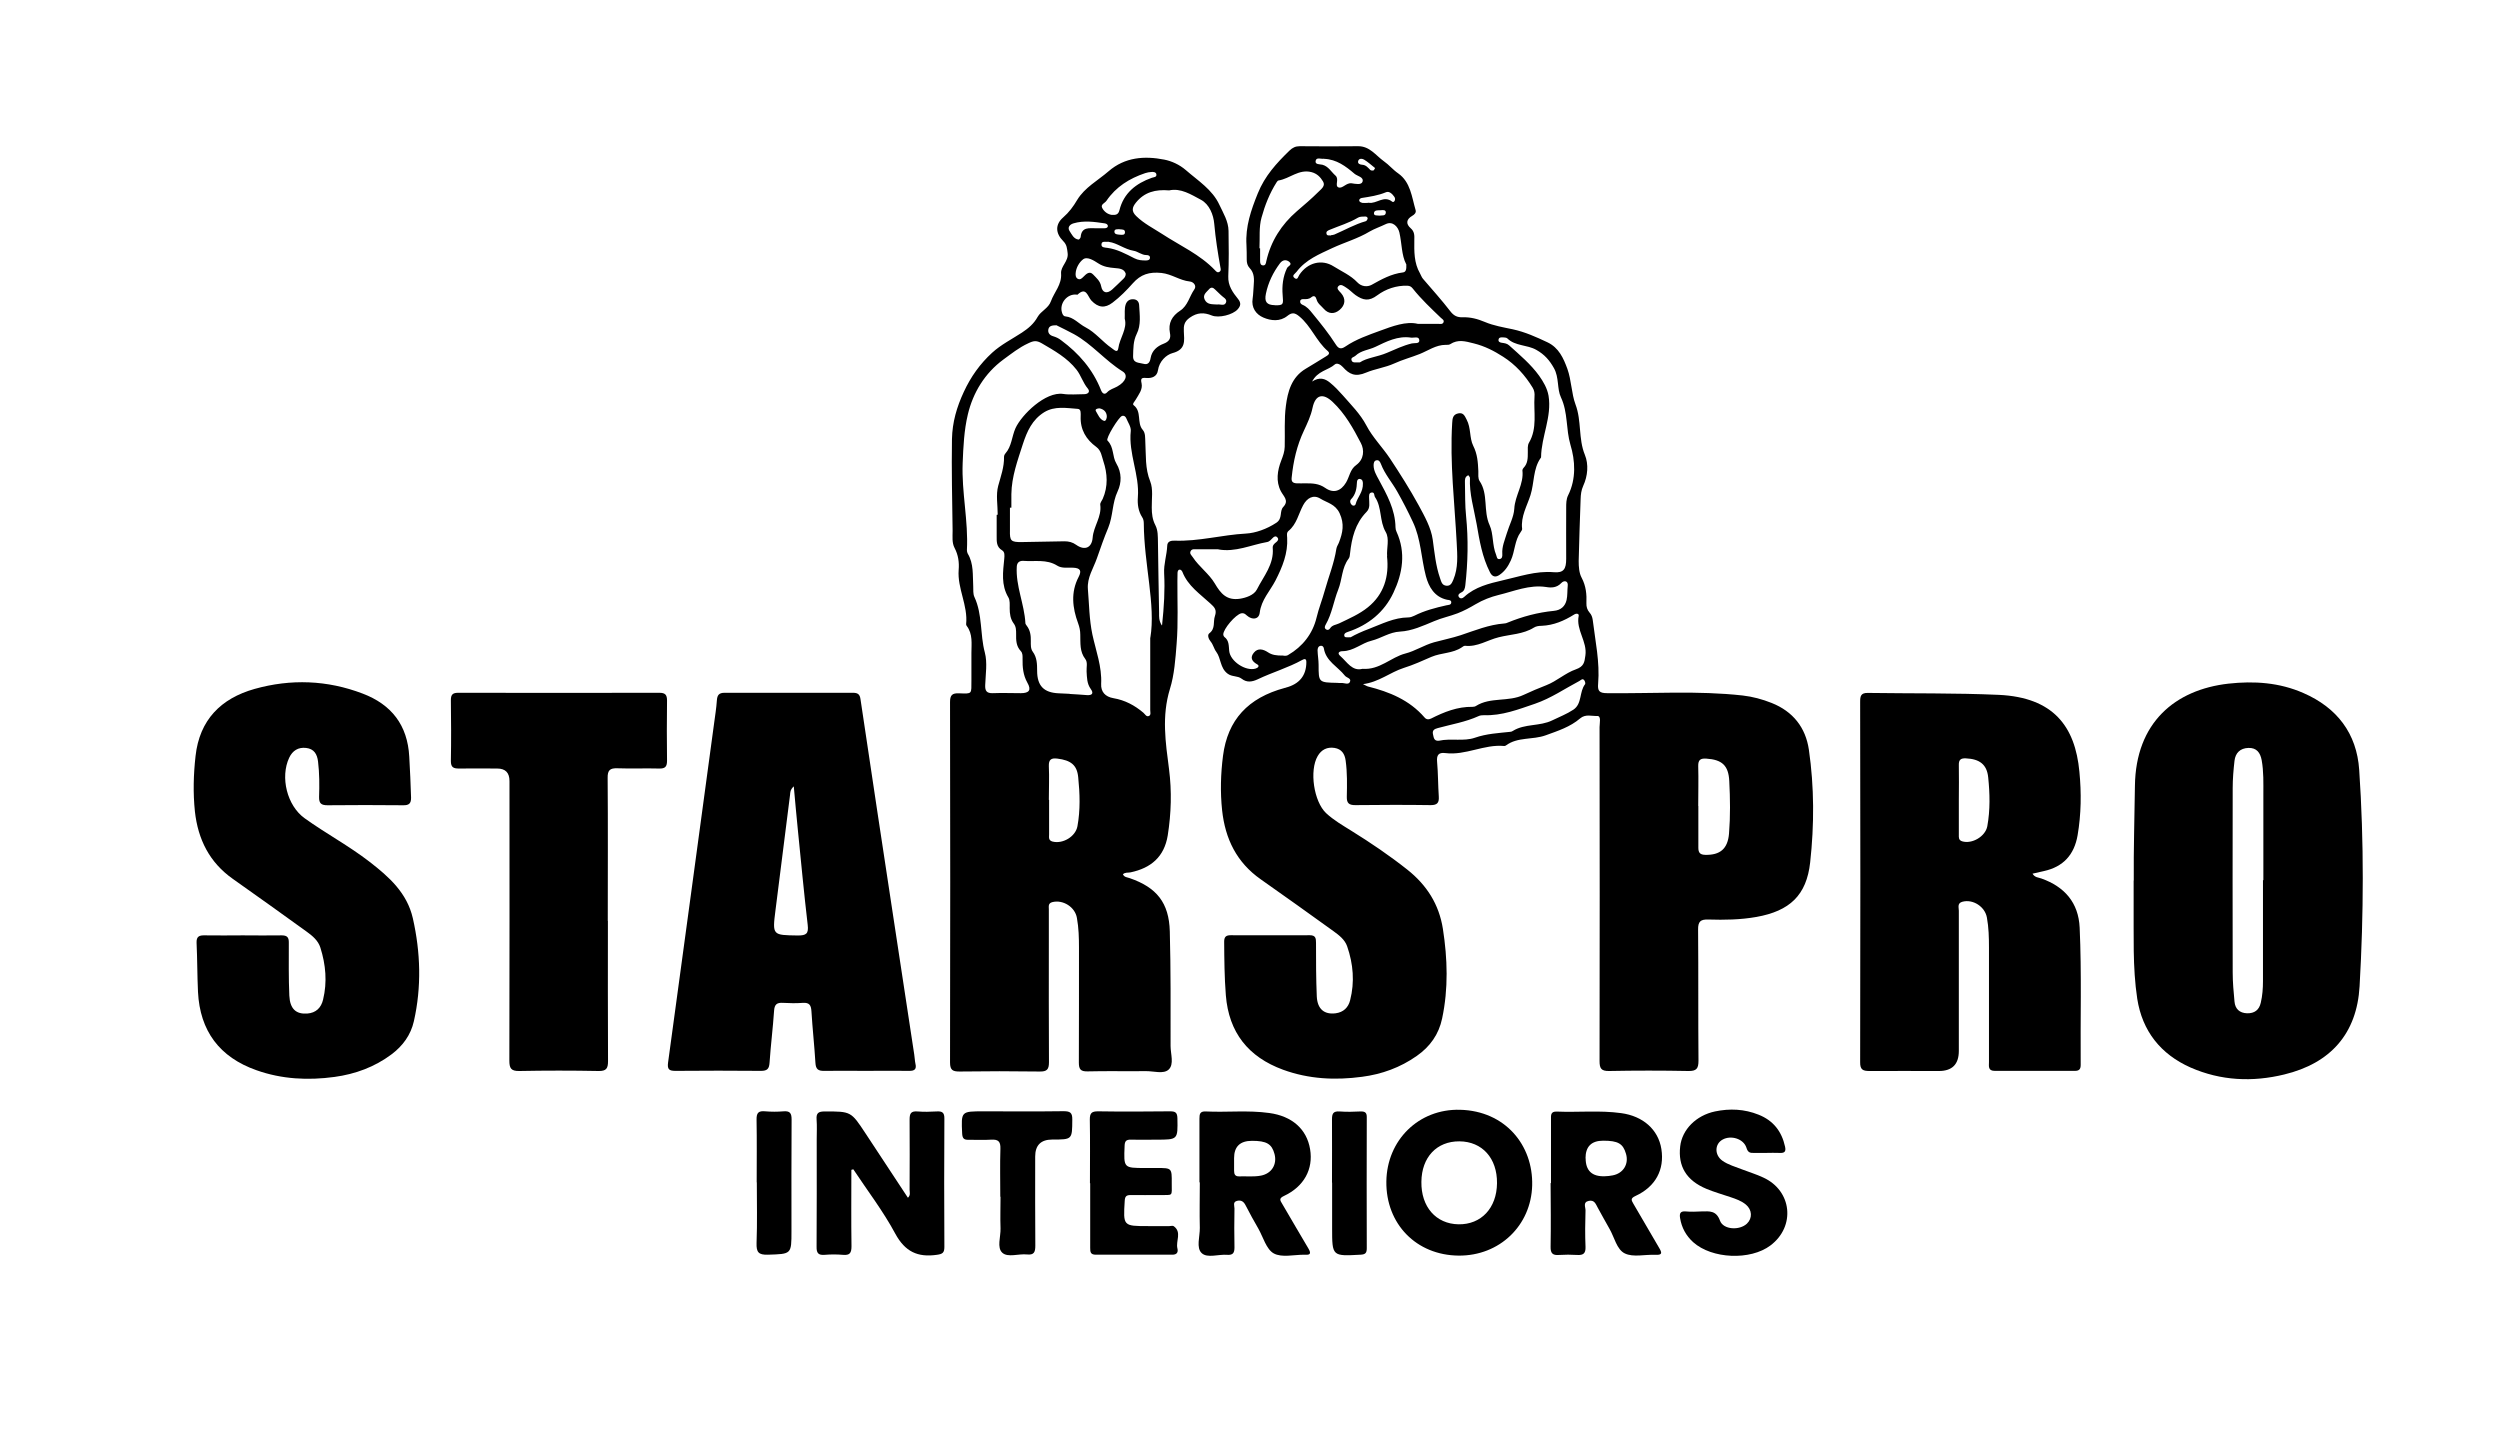 <?xml version="1.0" encoding="UTF-8"?> <svg xmlns="http://www.w3.org/2000/svg" id="Capa_1" data-name="Capa 1" viewBox="0 0 194.07 111.25"><path d="m90.21,48.52c.15-1.42.23-2.71.16-4-.04-.75.21-1.43.24-2.16.01-.34.3-.4.57-.39,1.87.07,3.68-.45,5.54-.55.74-.04,1.62-.35,2.36-.84.51-.34.22-.89.54-1.23.46-.49.03-.8-.19-1.22-.4-.76-.27-1.61.03-2.38.14-.36.26-.69.27-1.07.03-1.06-.05-2.14.09-3.17.14-1.09.43-2.23,1.55-2.89.52-.3,1.02-.63,1.54-.94.17-.1.38-.23.17-.42-.9-.77-1.3-1.95-2.23-2.71-.35-.29-.57-.3-.91-.03-.58.47-1.29.38-1.87.13-.56-.24-.95-.76-.83-1.48.05-.32.05-.66.08-.98.04-.5.07-.99-.32-1.39-.17-.18-.22-.41-.22-.65,0-.38,0-.75-.02-1.13-.09-1.42.35-2.7.88-4.01.55-1.36,1.45-2.34,2.46-3.32.24-.23.47-.34.8-.34,1.51.01,3.01.02,4.52,0,.91-.01,1.38.72,2.01,1.17.39.27.7.66,1.11.94.96.68,1.05,1.83,1.35,2.85.06.2-.09.35-.27.45-.46.27-.5.62-.11.96.3.26.29.57.28.9-.01.9-.03,1.79.44,2.6.08.14.12.29.23.42.72.84,1.46,1.66,2.13,2.53.27.35.54.47.94.46.61-.02,1.16.12,1.75.37.66.28,1.42.41,2.14.56.97.21,1.83.6,2.7,1.01.89.42,1.25,1.24,1.55,2.06.32.89.32,1.93.63,2.76.49,1.3.21,2.65.73,3.92.3.73.23,1.63-.13,2.41-.15.33-.19.67-.2,1.03-.05,1.6-.12,3.2-.15,4.8,0,.44.03.93.23,1.3.34.64.4,1.29.37,1.98-.01.27.06.51.24.72.15.16.22.36.25.57.2,1.65.56,3.28.42,4.95-.05.56.08.74.7.74,3.51.04,7.02-.21,10.52.18.78.09,1.52.29,2.25.58,1.66.66,2.64,1.91,2.89,3.63.42,2.9.42,5.83.1,8.74-.28,2.57-1.6,3.78-4.17,4.24-1.24.22-2.49.24-3.73.2-.61-.02-.81.15-.8.79.03,3.39,0,6.78.03,10.17,0,.62-.16.81-.79.8-2.05-.04-4.1-.04-6.15,0-.61.01-.74-.2-.74-.77.02-8.64.01-17.29,0-25.93,0-.3.15-.87-.18-.86-.42.02-.91-.17-1.33.19-.77.66-1.71.96-2.67,1.31-1.02.37-2.18.11-3.09.79-.04.03-.09.04-.13.04-1.56-.15-3,.75-4.57.55-.54-.07-.69.17-.64.69.08.89.07,1.79.13,2.68.03.47-.1.67-.62.67-1.95-.03-3.91-.02-5.86,0-.48,0-.67-.14-.66-.64.02-.94.04-1.88-.09-2.82-.07-.52-.31-.89-.86-.98-.57-.09-1.02.13-1.31.63-.66,1.13-.3,3.53.65,4.43.59.55,1.29.95,1.96,1.37,1.5.93,2.96,1.92,4.35,3.02,1.51,1.2,2.46,2.69,2.76,4.6.36,2.32.43,4.64-.06,6.95-.26,1.24-.94,2.19-1.97,2.91-1.28.9-2.71,1.42-4.25,1.62-2.08.28-4.13.18-6.13-.55-2.7-.99-4.21-2.89-4.44-5.78-.11-1.39-.12-2.78-.13-4.16,0-.37.14-.5.5-.5,2.05,0,4.1.01,6.15,0,.45,0,.48.24.48.59,0,1.39,0,2.78.06,4.17.05.98.59,1.41,1.46,1.3.61-.08.99-.45,1.13-1.02.36-1.41.24-2.81-.23-4.17-.18-.53-.63-.87-1.07-1.19-1.87-1.35-3.75-2.69-5.64-4.02-1.87-1.31-2.76-3.14-3-5.36-.15-1.42-.11-2.83.07-4.23.36-2.79,1.94-4.5,4.8-5.27.02,0,.05,0,.07-.02q1.6-.42,1.6-1.99c0-.3-.17-.24-.32-.16-1.1.61-2.32.96-3.45,1.5-.45.21-.85.27-1.25-.04-.32-.25-.75-.13-1.1-.4-.59-.45-.49-1.18-.88-1.7-.17-.22-.23-.55-.43-.79-.16-.19-.28-.51-.1-.64.49-.37.28-.9.43-1.33.17-.49-.03-.69-.35-.98-.8-.74-1.75-1.37-2.17-2.45-.03-.08-.12-.18-.19-.18-.15-.01-.18.13-.19.24-.01.21,0,.42-.01.63-.01,1.62.07,3.26-.06,4.87-.09,1.18-.18,2.44-.52,3.52-.65,2.12-.34,4.15-.07,6.23.22,1.71.17,3.43-.1,5.14-.27,1.67-1.31,2.54-2.89,2.87-.19.04-.42-.02-.59.15.11.24.34.23.53.3,2.09.72,3.05,1.91,3.11,4.13.08,2.97.06,5.93.06,8.9,0,.62.29,1.42-.15,1.83-.4.37-1.17.11-1.78.12-1.51.02-3.02-.02-4.52.02-.54.01-.67-.17-.67-.69.02-2.97,0-5.93.01-8.9,0-.78-.02-1.55-.16-2.32-.14-.85-1.08-1.44-1.91-1.23-.34.09-.27.34-.27.56,0,.82,0,1.65,0,2.47,0,3.13-.01,6.27.01,9.4,0,.56-.16.73-.72.72-2.07-.03-4.15-.03-6.22,0-.52,0-.74-.1-.74-.7.02-9.33.02-18.65,0-27.98,0-.53.16-.7.69-.68,1.07.04.96.07.97-1.01,0-.71,0-1.41,0-2.12,0-.72.12-1.47-.37-2.11-.03-.03-.04-.09-.04-.13.15-1.45-.69-2.77-.58-4.21.05-.59-.03-1.16-.32-1.71-.21-.4-.15-.88-.15-1.32-.03-2.38-.09-4.75-.05-7.13.03-1.31.37-2.48.92-3.66.54-1.17,1.26-2.18,2.2-3.04.69-.63,1.53-1.05,2.31-1.56.5-.33.92-.68,1.22-1.22.26-.46.84-.67,1.03-1.21.26-.72.86-1.3.79-2.17-.04-.55.59-.94.51-1.57-.05-.36-.05-.64-.34-.93-.62-.62-.63-1.3-.01-1.84.46-.4.79-.85,1.09-1.36.59-.97,1.6-1.5,2.43-2.22,1.28-1.11,2.8-1.21,4.33-.91.56.11,1.17.38,1.67.81.95.83,2.07,1.52,2.61,2.7.3.64.7,1.28.71,2.02.02,1.18.03,2.35-.02,3.53-.03.73.35,1.25.76,1.76.26.32.19.55-.03.8-.38.43-1.47.7-2.01.48-.61-.25-1.13-.24-1.71.17-.44.31-.48.63-.46,1.06.03.72.18,1.41-.88,1.69-.48.13-1.03.63-1.13,1.34-.07.48-.47.63-.91.59-.36-.03-.45.03-.36.42.1.48-.23.87-.46,1.27-.08.14-.28.33-.16.42.66.5.23,1.37.71,1.92.22.25.18.62.2.95.06,1.02-.03,2.04.38,3.05.24.6.11,1.35.12,2.03,0,.48.05.93.28,1.37.21.41.19.87.2,1.32.03,1.84.05,3.67.09,5.51,0,.27-.03.56.21.95Zm11.63-18.89c.6-.4,1.03-.23,1.4.07.36.29.69.64,1,.99.65.75,1.35,1.43,1.83,2.34.48.92,1.25,1.69,1.83,2.56.78,1.18,1.54,2.38,2.22,3.62.46.85.97,1.75,1.1,2.68.14,1.02.23,2.02.57,3,.1.29.15.55.5.58.33.02.42-.22.53-.47.39-.92.31-1.9.26-2.86-.16-3.1-.54-6.19-.35-9.3.02-.36.05-.66.47-.75.4-.08.5.19.65.48.35.65.21,1.42.51,2.03.33.65.37,1.29.4,1.97,0,.26-.03.57.09.76.71,1.04.27,2.32.79,3.45.3.65.19,1.55.5,2.29.06.15.05.36.27.33.21-.03.22-.23.21-.39-.04-.58.19-1.07.35-1.61.19-.64.54-1.26.58-1.9.05-1.04.76-1.92.63-2.99,0-.06.04-.14.09-.19.33-.34.33-.76.33-1.19,0-.26-.03-.56.09-.76.67-1.14.35-2.39.43-3.59.02-.24-.01-.47-.14-.68-.59-.97-1.34-1.8-2.3-2.41-.7-.45-1.42-.82-2.26-1.03-.68-.17-1.23-.34-1.85.06-.09.06-.23.05-.35.05-.75,0-1.36.45-2.01.71-.65.26-1.34.44-1.99.74-.68.31-1.5.42-2.16.7-.86.37-1.32.13-1.82-.43-.18-.2-.46-.34-.62-.2-.51.46-1.34.48-1.78,1.36Zm-24.45,10.33s.04,0,.06,0c0-.75-.15-1.55.04-2.25.2-.74.47-1.46.45-2.24,0-.09.04-.19.1-.26.5-.56.5-1.32.79-1.97.48-1.05,2.33-2.86,3.7-2.66.53.08,1.08.02,1.62.02.31,0,.5-.18.3-.43-.38-.45-.53-1.02-.88-1.47-.72-.92-1.71-1.47-2.7-2.05-.4-.23-.62-.21-1.05,0-.72.33-1.31.81-1.93,1.26-1.45,1.07-2.36,2.58-2.76,4.27-.29,1.21-.35,2.51-.4,3.77-.09,2.25.45,4.49.33,6.75,0,.09.02.2.06.27.48.79.38,1.68.43,2.54.01.28-.02.59.09.83.64,1.37.43,2.89.81,4.31.21.79.06,1.69.03,2.53-.02.45.11.64.58.63.73-.03,1.46,0,2.19,0,.65,0,.83-.25.5-.82-.33-.59-.38-1.2-.37-1.84,0-.21.02-.44-.14-.61-.36-.38-.37-.85-.36-1.32,0-.29,0-.57-.18-.81-.27-.36-.32-.77-.32-1.2,0-.28.03-.61-.1-.83-.58-.97-.42-1.99-.32-3.02.02-.24.05-.51-.17-.64-.45-.27-.42-.69-.42-1.12,0-.54,0-1.08,0-1.62Zm11.91,9.54c.42-2.54-.49-5.68-.51-8.87,0-.16-.03-.34-.12-.47-.31-.48-.38-1.02-.34-1.56.14-1.75-.74-3.39-.55-5.15.03-.31-.22-.66-.35-.98-.06-.14-.17-.23-.33-.18-.25.07-1.29,1.76-1.13,1.91.52.51.36,1.24.69,1.78.43.72.41,1.5.1,2.16-.43.9-.35,1.9-.73,2.83-.32.76-.6,1.57-.88,2.37-.27.78-.77,1.49-.7,2.39.1,1.18.1,2.34.35,3.53.27,1.25.75,2.5.68,3.83-.03.61.31,1,.96,1.11.88.15,1.64.55,2.32,1.13.13.11.24.36.45.24.15-.09.08-.3.08-.46,0-1.65,0-3.29,0-5.61Zm16.49,3.6c.2.09.29.16.4.19,1.67.42,3.22,1.05,4.39,2.4.13.16.31.19.51.09,1.01-.51,2.05-.93,3.22-.91.09,0,.2-.02.27-.07,1.13-.71,2.51-.29,3.7-.86.55-.26,1.17-.52,1.76-.75.8-.31,1.48-.95,2.29-1.23.62-.22.67-.54.74-1.07.16-1.09-.74-1.98-.52-3.08.04-.18-.18-.22-.36-.1-.77.48-1.58.83-2.51.87-.21,0-.44.03-.61.14-.83.52-1.83.52-2.73.75-.86.21-1.66.77-2.61.66-.08,0-.18.06-.25.12-.71.48-1.58.41-2.36.74-.69.3-1.41.63-2.15.86-1.06.34-1.94,1.11-3.18,1.26Zm-27.27-13.69s-.08,0-.12,0c0,.59,0,1.17,0,1.76-.02.82.07.92.92.91,1.1-.02,2.21-.04,3.31-.06.34,0,.63.07.92.28.65.46,1.21.23,1.27-.56.07-.89.72-1.63.59-2.56-.02-.14.12-.3.19-.45.43-.97.37-1.98.05-2.93-.12-.35-.16-.82-.54-1.1-.8-.58-1.26-1.35-1.22-2.37,0-.23.05-.58-.23-.59-.87-.06-1.78-.24-2.6.26-.93.58-1.33,1.47-1.66,2.48-.41,1.28-.87,2.52-.89,3.88,0,.35,0,.7,0,1.06Zm21.11,11.49s.22.04.36-.05c1.14-.66,1.91-1.66,2.21-2.9.17-.72.45-1.41.64-2.11.3-1.08.73-2.12.9-3.24.03-.19.15-.34.21-.51.28-.74.43-1.41.04-2.25-.34-.72-.98-.81-1.49-1.13-.55-.34-1.04-.05-1.34.51-.36.67-.5,1.47-1.13,1.99-.17.14-.12.34-.11.53.07,1.21-.37,2.27-.91,3.33-.42.81-1.1,1.5-1.22,2.49-.06.52-.57.6-1,.22-.13-.12-.24-.21-.43-.17-.44.09-1.41,1.22-1.4,1.65,0,.06.04.15.08.18.38.28.34.69.38,1.09.08.81,1.28,1.6,2.05,1.37.2-.06.33-.22.12-.33-.43-.24-.56-.54-.25-.91.31-.38.73-.26,1.08-.03.31.21.65.27,1.2.26Zm14.33-14c-.27.13-.24.37-.24.57.02.87,0,1.75.09,2.61.18,1.79.14,3.57-.06,5.35-.03.25-.08.46-.33.57-.13.06-.27.18-.18.33.11.18.3.13.43,0,.83-.77,1.95-1.04,2.94-1.27,1.3-.29,2.61-.76,4-.64.78.07.97-.25.97-1.04-.01-1.32,0-2.64,0-3.96,0-.33,0-.67.15-.97.64-1.28.55-2.7.18-3.92-.36-1.22-.18-2.5-.74-3.69-.31-.65-.13-1.53-.54-2.26-.34-.61-.73-1.06-1.37-1.42-.72-.41-1.63-.28-2.25-.89-.07-.07-.22-.07-.33-.08-.14,0-.31-.02-.35.16-.04.18.11.24.25.26.21.03.41.05.58.21.82.74,1.68,1.46,2.32,2.35.32.45.63.97.73,1.55.27,1.64-.56,3.16-.58,4.77,0,.02-.01.05-.03.06-.6.85-.49,1.93-.79,2.88-.26.83-.77,1.67-.65,2.62.01.08-.06.18-.11.25-.48.66-.44,1.49-.77,2.21-.22.48-.48.85-.88,1.12-.28.19-.55.18-.74-.21-.6-1.18-.81-2.45-1.03-3.73-.21-1.19-.58-2.36-.52-3.59,0-.07-.09-.15-.14-.22Zm-30.93,16.97s0,0,0,0c.45.03.89.05,1.34.09.42.03.55-.14.3-.48-.3-.42-.29-.88-.32-1.35-.02-.33.1-.71-.1-.97-.45-.58-.37-1.24-.39-1.89,0-.31-.06-.59-.17-.89-.44-1.19-.58-2.4.04-3.59.25-.48.14-.69-.41-.72-.42-.02-.89.07-1.25-.16-.83-.52-1.74-.3-2.62-.37-.29-.02-.5.11-.52.44-.09,1.51.59,2.91.67,4.4,0,.06.06.13.1.19.28.36.33.77.32,1.2,0,.28-.02.59.15.82.33.45.34.96.34,1.48,0,1.17.52,1.7,1.67,1.75.28.01.56.03.85.04Zm4.28-29.11c.02-.44-.04-.8.08-1.14.1-.27.31-.41.6-.39.29.02.43.21.44.47.04.75.16,1.53-.19,2.22-.28.57-.26,1.14-.28,1.72-.02.57.46.5.8.6.38.11.51-.14.56-.45.1-.58.52-.92.99-1.1.45-.17.6-.41.51-.84-.15-.77.16-1.32.79-1.73.6-.39.72-1.11,1.1-1.65.2-.27-.04-.59-.36-.62-.77-.08-1.38-.57-2.18-.66-.96-.1-1.62.11-2.23.8-.48.54-.99,1.06-1.57,1.5-.6.46-1.12.4-1.65-.16-.29-.31-.39-1.11-1.08-.45-.01,0-.04,0-.07-.01-.73-.08-1.35.68-1.13,1.39.04.14.11.29.26.3.65.06,1.04.58,1.57.85.77.4,1.31,1.12,2.02,1.61.18.12.46.43.52.02.11-.81.72-1.52.5-2.3Zm18.46,27.16c1.34.1,2.2-.9,3.33-1.19.75-.19,1.44-.65,2.22-.87.69-.19,1.4-.33,2.07-.55,1.11-.37,2.19-.82,3.38-.91.09,0,.19-.03.27-.07,1.15-.47,2.34-.79,3.58-.91.55-.05.88-.36.99-.84.08-.35.05-.74.09-1.11.05-.39-.29-.44-.5-.21-.35.37-.77.38-1.17.31-1.31-.2-2.5.33-3.71.62-.57.14-1.21.38-1.78.72-.42.25-.9.51-1.39.7-.6.23-1.24.36-1.82.61-.87.36-1.72.76-2.65.81-.82.04-1.46.52-2.22.71-.75.18-1.38.8-2.23.81-.28,0-.45.15-.18.38.53.47.92,1.2,1.72.99Zm-4.42-14.4c.54,0,1.03.01,1.53.36.63.44,1.21.25,1.61-.42.27-.45.31-1.02.79-1.36.62-.45.64-1.18.36-1.71-.59-1.14-1.23-2.29-2.19-3.19-.75-.71-1.34-.57-1.56.46-.13.63-.41,1.21-.66,1.75-.56,1.18-.83,2.39-.96,3.66-.04.33.1.43.38.45.23.01.47,0,.7,0Zm8.72-12.38c.67,0,1.11,0,1.56,0,.16,0,.36.06.43-.13.06-.16-.1-.24-.2-.33-.76-.73-1.53-1.45-2.19-2.28-.11-.14-.22-.21-.41-.22-.87-.03-1.69.26-2.34.74-.66.5-1.11.39-1.69-.01-.25-.18-.45-.41-.71-.57-.18-.11-.43-.34-.63-.12-.17.19.07.37.21.53.4.46.32.94-.1,1.3-.39.34-.86.36-1.25-.09-.2-.23-.47-.4-.55-.72-.06-.22-.19-.34-.41-.16-.18.15-.39.15-.6.14-.12,0-.25.02-.26.17-.02.13.07.22.18.27.34.14.55.39.78.68.64.78,1.27,1.56,1.81,2.41.2.31.39.39.74.15.82-.56,1.78-.89,2.68-1.22.98-.36,2.04-.76,2.94-.54Zm-2.39,18.04c-.05-.63.2-1.35-.11-1.88-.5-.86-.28-1.9-.83-2.71-.08-.12-.02-.37-.24-.36-.26.02-.22.26-.22.44,0,.37.11.76-.2,1.07-.88.9-1.15,2.03-1.28,3.23-.01.14-.03.3-.11.4-.54.71-.49,1.62-.81,2.41-.35.88-.48,1.86-.97,2.71-.08.14-.11.27.03.37.11.08.24.03.31-.08.17-.27.46-.27.71-.39.77-.37,1.58-.72,2.23-1.25,1.24-1,1.66-2.39,1.48-3.96Zm-2.83,6.29c.36-.21.88-.45,1.42-.65,1-.38,1.94-.88,3.05-.89.16,0,.33-.06.47-.13.79-.4,1.64-.62,2.49-.81.16-.04.37-.01.38-.23,0-.18-.18-.18-.32-.2-.99-.21-1.43-1.01-1.65-1.83-.37-1.4-.38-2.89-1.02-4.23-.37-.79-.77-1.57-1.2-2.33-.41-.73-.97-1.36-1.27-2.15-.07-.17-.15-.32-.34-.29-.2.03-.23.23-.23.39,0,.41.21.76.4,1.11.63,1.17,1.28,2.32,1.3,3.71,0,.11.03.24.08.34.74,1.62.47,3.23-.24,4.73-.7,1.5-1.94,2.51-3.53,3.04-.14.05-.29.1-.29.26,0,.21.19.16.49.16Zm-14.1-34.69c-1.06-.09-1.92.14-2.57.95-.29.36-.37.66.02,1.04.59.58,1.33.95,2.01,1.39,1.39.91,2.94,1.59,4.11,2.82.1.11.2.22.36.11.11-.07.09-.2.06-.32-.2-1.12-.38-2.25-.48-3.39-.06-.71-.38-1.52-1.03-1.87-.77-.41-1.57-.93-2.47-.73Zm18.41,5.73c-.37-.7-.33-1.61-.53-2.47-.1-.42-.51-.91-1.06-.64-.41.2-.86.35-1.24.57-.91.55-1.94.84-2.89,1.28-1.04.49-2.07.9-2.79,1.85-.12.16-.41.29-.15.49.24.18.27-.12.37-.26.63-.94,1.73-1.24,2.66-.65.62.39,1.32.69,1.84,1.24.32.34.78.37,1.11.19.77-.43,1.52-.85,2.42-.96.27-.03.28-.28.27-.63Zm-14.58,22.13c-.56,0-1.13,0-1.69,0-.16,0-.35-.04-.45.12-.13.21.05.34.15.49.49.75,1.26,1.28,1.71,2.04.47.8.93,1.34,1.95,1.19.45-.07,1.09-.27,1.32-.72.52-1.03,1.34-1.95,1.23-3.22-.02-.21.12-.34.28-.46.11-.09.21-.22.08-.36-.12-.14-.26-.07-.36.04-.13.13-.25.29-.45.32-1.25.22-2.45.81-3.77.57Zm17.13,14.86c.91-.2,1.92.07,2.78-.23.92-.32,1.83-.36,2.75-.46.07,0,.14-.03.2-.07.93-.58,2.08-.34,3.06-.82.55-.27,1.13-.49,1.64-.83.69-.46.44-1.38.91-1.98.04-.06-.01-.24-.08-.32-.13-.14-.24,0-.36.07-1.14.6-2.2,1.34-3.45,1.77-1.3.44-2.56.94-3.97.89-.14,0-.29.01-.41.07-1.01.46-2.11.64-3.17.93-.27.07-.44.18-.37.48.06.24.06.55.47.5Zm20.13,5.06c0,1.08,0,2.16,0,3.25,0,.38.13.54.53.55,1.16.03,1.75-.47,1.85-1.64.11-1.36.09-2.73.02-4.09-.06-1.21-.56-1.66-1.78-1.74-.45-.03-.64.09-.63.58.03,1.03,0,2.07,0,3.1Zm-34.06-43.28s.02,0,.04,0c0,.33,0,.66,0,.99,0,.15.03.31.2.33.22.03.25-.15.28-.32.35-1.56,1.18-2.85,2.37-3.88.57-.49,1.14-.97,1.67-1.5.23-.23.58-.47.36-.82-.19-.32-.46-.61-.9-.72-.98-.25-1.68.51-2.55.65-.06,0-.11.09-.15.14-.54.85-.91,1.79-1.17,2.74-.21.75-.12,1.58-.16,2.38Zm-16.34,42.81c0,.89,0,1.79,0,2.68,0,.22-.07.47.27.56.79.2,1.78-.38,1.93-1.19.23-1.26.19-2.53.06-3.8-.09-.96-.58-1.32-1.61-1.45-.48-.06-.69.06-.67.59.04.87,0,1.74,0,2.61Zm.58-36.84c-.34,0-.59.04-.64.33-.05.27.12.45.37.52.23.07.43.16.62.31,1.38,1.02,2.47,2.27,3.1,3.88.1.25.27.38.47.17.22-.24.51-.3.78-.45.69-.38.87-.91.42-1.18-1.35-.84-2.37-2.12-3.77-2.89-.46-.25-.94-.48-1.34-.68Zm5.37-4c-.12-.39-.5-.41-.84-.44-.46-.04-.87-.09-1.3-.37-.3-.19-.84-.56-1.17-.31-.28.21-.55.64-.58,1.08-.01.17,0,.34.16.43.18.1.31-.02.43-.14.22-.22.48-.5.77-.19.24.26.54.49.62.91.1.52.45.61.85.26.3-.26.57-.55.86-.82.11-.1.19-.21.2-.4Zm-1.11-4.57c.32.02.53,0,.62-.36.33-1.33,1.28-2.08,2.52-2.52.15-.05.37-.04.35-.25-.02-.2-.23-.21-.39-.2-.16.01-.33.04-.48.09-1.22.41-2.27,1.06-3.01,2.15-.12.18-.47.27-.33.55.15.29.42.49.73.54Zm12.67,7.02c.7.01.68-.07.62-.79-.06-.7.02-1.44.34-2.1.08-.16.44-.25.18-.48-.23-.19-.51-.18-.73.11-.53.71-.91,1.49-1.09,2.36-.13.63.06.88.69.89Zm4.87,29.31s.18.02.32.01c.22-.01.54.16.65-.08.14-.29-.26-.32-.39-.49-.55-.7-1.47-1.12-1.63-2.11-.02-.12-.1-.22-.23-.21-.21.02-.26.2-.26.36.01.37.08.75.08,1.12,0,1.37,0,1.37,1.46,1.4Zm1.75-24.88c.53-.36,1.36-.42,2.1-.74.64-.27,1.26-.57,1.93-.73.22-.05.59.05.58-.24-.02-.35-.41-.18-.64-.21-1.03-.16-1.92.31-2.78.72-.5.24-1.1.27-1.53.68-.12.12-.41.13-.3.39.08.18.28.13.64.13Zm-2.79-15.81c-.22.05-.59-.15-.65.17-.06.3.33.25.53.3.47.13.68.55,1.01.84.32.28-.09.8.24.92.32.11.59-.38,1.02-.32.28.04.75.15.84-.12.12-.37-.4-.43-.62-.62-.68-.58-1.39-1.12-2.36-1.16Zm-17.67,5.4c.21,0,.42,0,.63,0,.12,0,.26-.04.26-.17,0-.13-.12-.19-.24-.21-.81-.12-1.62-.24-2.43,0-.3.09-.47.32-.31.58.18.27.32.63.71.68.04,0,.15-.12.16-.2.07-.82.69-.67,1.21-.68Zm.98,1.05c-.27.03-.54-.08-.58.16-.05.3.24.28.44.31.77.1,1.44.47,2.11.81.29.15.58.17.88.17.14,0,.31-.02.33-.19.02-.19-.14-.23-.28-.23-.37,0-.66-.28-.98-.33-.72-.12-1.29-.61-1.92-.69Zm8.39,4.87c.23-.05.57.15.69-.15.12-.29-.24-.41-.4-.59-.14-.15-.31-.28-.45-.43-.16-.17-.32-.19-.47-.01-.19.22-.5.42-.34.78.19.43.6.37.98.4Zm8.84-5.38c.08-.01.18-.02.26-.05.82-.35,1.59-.8,2.45-1.04.06-.02.13-.14.14-.21,0-.11-.11-.16-.2-.15-.18,0-.4,0-.54.08-.7.42-1.47.64-2.21.95-.14.06-.28.12-.25.29.03.2.21.13.35.15Zm2.86-2.51h0s.05-.02.07-.01c.61.11,1.17-.61,1.83-.08.13.1.31-.17.16-.38-.15-.22-.39-.46-.64-.36-.62.26-1.26.35-1.9.45-.11.02-.23.12-.17.25.03.06.14.11.22.13.14.02.28,0,.42,0Zm-.38,21.77c-.01-.09,0-.31-.24-.34-.14-.02-.22.11-.22.23-.02.5-.09.97-.47,1.36-.1.11-.06.33.09.44.11.09.25.04.28-.09.13-.52.59-.92.56-1.6Zm-20.44-5.82c-.17,0-.37.06-.29.21.17.28.3.65.63.76.14.05.23-.2.22-.37-.03-.35-.25-.53-.56-.6Zm21.39-18.65c-.29-.23-.56-.48-.86-.66-.12-.07-.4-.13-.46.12-.05.21.16.27.32.28.29.02.44.22.62.4.05.05.17.06.25.04.04,0,.07-.1.13-.19Zm.34,3.69c.18-.04.48.06.49-.25,0-.21-.23-.19-.39-.17-.2.01-.5-.03-.53.21-.03.25.26.18.43.21Zm-20.17,1.05c-.16.02-.39-.04-.41.17-.01.25.24.24.42.26.16.01.39.05.4-.17.02-.27-.24-.23-.42-.25Z"></path><path d="m165.64,68.36c-.02-2.45.06-4.9.09-7.35.06-4.92,3.12-7.47,7.26-7.94,1.99-.22,3.96-.09,5.82.73,2.6,1.13,4.14,3.13,4.33,5.96.38,5.6.35,11.21.03,16.8-.21,3.68-2.25,5.98-5.85,6.85-2.46.6-4.92.49-7.27-.54-2.32-1.03-3.75-2.83-4.14-5.34-.37-2.45-.26-4.93-.28-7.41,0-.59,0-1.18,0-1.77Zm10.03-.03s.02,0,.03,0c0-2.21,0-4.42,0-6.64,0-.89.03-1.79-.13-2.68-.11-.58-.39-.97-1.03-.95-.64.02-1.01.39-1.08,1-.08.7-.14,1.41-.14,2.11-.01,4.78-.01,9.56,0,14.33,0,.75.07,1.5.14,2.25.05.57.39.89.98.91.57.01.93-.25,1.06-.82.13-.55.17-1.12.17-1.68,0-2.61,0-5.22,0-7.84Z"></path><path d="m157.78,67.82c.18.31.46.29.7.38,1.79.64,2.87,1.87,2.96,3.81.16,3.55.05,7.11.08,10.66,0,.33-.12.46-.45.46-2.07,0-4.14,0-6.22,0-.54,0-.45-.37-.45-.68,0-2.97,0-5.93,0-8.9,0-.78-.02-1.55-.16-2.32-.15-.85-1.08-1.45-1.9-1.23-.42.11-.28.45-.28.7,0,3.63,0,7.25,0,10.88q0,1.56-1.55,1.56c-1.79,0-3.58-.01-5.37,0-.52,0-.75-.09-.74-.69.02-9.32.02-18.65,0-27.97,0-.44.05-.7.6-.69,3.39.05,6.78,0,10.17.15,4.22.2,5.92,2.43,6.25,5.97.16,1.65.14,3.29-.14,4.93-.26,1.51-1.11,2.45-2.62,2.78-.27.06-.55.13-.88.2Zm-5.72-5.77c0,.92,0,1.83,0,2.75,0,.2-.03.42.26.51.76.23,1.8-.37,1.95-1.17.23-1.26.2-2.53.07-3.79-.1-1.01-.67-1.43-1.73-1.48-.39-.02-.56.1-.55.51.02.89,0,1.79,0,2.68Z"></path><path d="m67.24,83.13c-1.08,0-2.17-.02-3.25,0-.47.01-.66-.12-.69-.62-.08-1.34-.23-2.67-.31-4.01-.03-.47-.16-.68-.66-.65-.52.04-1.04.03-1.55,0-.47-.03-.66.12-.69.62-.09,1.34-.26,2.67-.35,4.01-.03.47-.16.65-.66.65-2.21-.02-4.43-.02-6.64,0-.49,0-.65-.11-.58-.64,1.2-8.77,2.38-17.54,3.57-26.31.08-.61.18-1.21.22-1.82.03-.4.16-.58.6-.58,3.32.01,6.64,0,9.96,0,.37,0,.54.11.59.51.86,5.8,1.74,11.59,2.62,17.38.51,3.4,1.03,6.79,1.55,10.19.04.23.04.47.09.7.11.45-.07.58-.5.57-1.11-.02-2.21,0-3.32,0Zm-5.63-22.08c-.28.27-.26.46-.28.65-.38,2.98-.75,5.96-1.13,8.95-.25,1.97-.24,1.94,1.74,1.97.65,0,.84-.14.76-.82-.29-2.47-.52-4.95-.77-7.43-.11-1.07-.2-2.13-.31-3.32Z"></path><path d="m18.89,72.61c.99,0,1.98.02,2.97,0,.43,0,.57.15.56.58,0,1.37-.02,2.73.04,4.1.05,1.03.52,1.45,1.39,1.39.68-.05,1.08-.45,1.23-1.08.33-1.36.21-2.71-.21-4.04-.17-.54-.6-.9-1.04-1.22-1.91-1.38-3.82-2.75-5.75-4.11-1.82-1.28-2.71-3.07-2.95-5.24-.15-1.44-.11-2.87.05-4.3.31-2.81,1.97-4.47,4.58-5.21,2.82-.79,5.64-.69,8.39.36,2.24.85,3.49,2.45,3.62,4.9.06,1.06.11,2.12.14,3.17.01.47-.17.61-.62.6-1.95-.02-3.91-.02-5.86,0-.49,0-.67-.14-.66-.64.03-.92.03-1.84-.08-2.75-.07-.58-.31-.99-.93-1.06-.61-.07-1.05.21-1.31.76-.71,1.51-.17,3.72,1.2,4.7,1.64,1.18,3.44,2.14,5.04,3.38,1.51,1.17,2.91,2.41,3.36,4.39.6,2.66.68,5.32.08,7.98-.24,1.07-.86,1.92-1.74,2.58-1.31.98-2.81,1.53-4.42,1.75-2.05.28-4.09.18-6.06-.52-2.87-1.01-4.39-3.05-4.54-6.08-.06-1.27-.05-2.54-.11-3.81-.02-.5.21-.59.63-.58.99.02,1.98,0,2.97,0Z"></path><path d="m47.19,71.5c0,3.63-.01,7.25.01,10.88,0,.57-.14.77-.74.76-2.05-.04-4.1-.04-6.15,0-.65.01-.77-.22-.77-.82.02-7.23.01-14.46.01-21.69q0-.97-.95-.97c-.99,0-1.98-.02-2.97,0-.43,0-.63-.09-.63-.58.03-1.58.02-3.16,0-4.73,0-.43.14-.57.57-.57,5.2.01,10.41.01,15.61,0,.47,0,.6.16.6.61-.02,1.55-.02,3.11,0,4.66,0,.46-.14.62-.6.61-1.08-.03-2.17.02-3.25-.02-.58-.02-.77.15-.76.75.03,3.7.01,7.39.01,11.09Z"></path><path d="m66.09,90.82c0,1.97-.02,3.94.01,5.92,0,.53-.13.72-.67.67-.47-.04-.94-.04-1.41,0-.49.04-.64-.13-.63-.63.02-2.78.01-5.55.01-8.33,0-.52.03-1.04-.01-1.55-.04-.52.17-.62.64-.62,2.03,0,2.03-.01,3.15,1.69,1.09,1.66,2.19,3.33,3.3,5.01.22-.2.13-.43.13-.62,0-1.81.02-3.62,0-5.43,0-.47.08-.69.61-.65.49.04.99.03,1.48,0,.44-.03.62.08.61.57-.02,3.32-.02,6.63,0,9.95,0,.46-.15.55-.59.61-1.48.21-2.46-.24-3.22-1.64-.94-1.75-2.16-3.34-3.26-5-.05.01-.1.03-.14.04Z"></path><path d="m113.23,97.47c-3.28-.03-5.65-2.45-5.61-5.75.04-3.21,2.51-5.66,5.73-5.57,3.48.09,5.67,2.73,5.59,5.87-.08,3.1-2.52,5.48-5.72,5.45Zm-2.89-5.73c-.03,1.94,1.13,3.27,2.88,3.3,1.76.03,2.97-1.26,2.99-3.19.02-1.94-1.15-3.24-2.92-3.25-1.76-.01-2.93,1.23-2.95,3.14Z"></path><path d="m120.4,91.83c0-1.65,0-3.3,0-4.94,0-.31-.04-.62.45-.6,1.67.07,3.34-.11,5,.12,1.69.23,2.88,1.27,3.12,2.79.25,1.6-.45,2.92-2.01,3.64-.41.19-.32.33-.16.61.67,1.13,1.32,2.28,1.99,3.41.23.38.28.58-.29.55-.8-.04-1.71.21-2.37-.11-.63-.3-.81-1.27-1.2-1.93-.31-.53-.59-1.07-.89-1.6-.16-.28-.25-.64-.7-.55-.49.1-.25.49-.26.75-.03.94-.04,1.88,0,2.82.02.51-.17.66-.65.63-.47-.03-.94-.03-1.41,0-.49.04-.66-.13-.65-.63.03-1.65.01-3.29,0-4.94Zm2.69-1.92q0,1.45,1.48,1.4c.21,0,.42-.03.63-.07.82-.16,1.26-.89,1.02-1.68-.23-.79-.62-1.01-1.77-1.01q-1.37,0-1.37,1.37Z"></path><path d="m93.11,91.78c0-1.65,0-3.29,0-4.94,0-.36.04-.58.49-.56,1.64.08,3.29-.11,4.93.12,1.76.24,2.91,1.24,3.17,2.81.26,1.55-.47,2.9-2.03,3.63-.43.2-.28.36-.13.62.68,1.15,1.34,2.31,2.03,3.46.2.34.19.52-.26.48-.02,0-.05,0-.07,0-.8,0-1.74.24-2.36-.1-.58-.32-.82-1.26-1.2-1.93-.34-.59-.67-1.18-.98-1.79-.15-.3-.34-.44-.67-.36-.35.09-.2.38-.2.59-.02,1.01-.02,2.02,0,3.03,0,.42-.12.6-.56.57-.68-.06-1.54.28-1.98-.13-.45-.41-.14-1.29-.15-1.96-.03-1.18,0-2.35,0-3.53Zm2.69-1.89c0,.33,0,.66,0,.99,0,.28.08.45.4.44.56-.02,1.13.05,1.69-.06.82-.16,1.26-.86,1.05-1.67-.21-.79-.61-1.03-1.75-1.03q-1.39,0-1.39,1.34Z"></path><path d="m137.07,89.5c-.31,0-.61,0-.92,0-.31.01-.47-.04-.58-.41-.23-.7-1.2-.98-1.84-.63-.63.34-.65,1.19-.03,1.64.46.33,1.02.47,1.54.68.54.21,1.11.38,1.64.63,2.23,1.02,2.52,3.79.56,5.27-1.56,1.18-4.55,1.05-6-.25-.56-.51-.9-1.13-1.02-1.88-.05-.33,0-.54.42-.51.42.04.85.02,1.27,0,.6-.01,1.12-.08,1.41.72.26.71,1.52.77,2.09.23.44-.42.41-1.07-.08-1.48-.35-.29-.78-.44-1.2-.58-.62-.21-1.26-.39-1.86-.64-1.56-.65-2.22-1.75-2.04-3.3.15-1.31,1.24-2.4,2.7-2.71,1.15-.24,2.28-.19,3.38.25,1.14.45,1.8,1.29,2.06,2.48.09.4-.05.51-.42.49-.35-.02-.71,0-1.06,0Z"></path><path d="m84.61,91.85c0-1.65.02-3.3-.01-4.95,0-.5.15-.63.64-.63,1.86.03,3.72.02,5.58,0,.41,0,.57.08.58.54.03,1.66.05,1.66-1.64,1.66-.66,0-1.32.02-1.98,0-.37-.01-.47.13-.48.49-.07,1.71-.08,1.71,1.6,1.71.31,0,.61,0,.92,0,1.14,0,1.15,0,1.14,1.17,0,1.08.13.91-.94.93-.75,0-1.51.01-2.26,0-.34,0-.43.12-.45.45-.12,1.96-.13,1.96,1.83,1.96.54,0,1.08,0,1.63,0,.12,0,.27-.05.35.01.64.47.14,1.15.28,1.72.07.28-.02.49-.39.49-1.98,0-3.96-.01-5.94,0-.42,0-.44-.21-.44-.53,0-1.67,0-3.34,0-5.02Z"></path><path d="m77.65,92.91c0-1.25-.03-2.49.01-3.74.02-.58-.19-.73-.72-.7-.59.04-1.18,0-1.76.01-.36.01-.47-.12-.49-.49-.08-1.72-.09-1.72,1.65-1.72,2.07,0,4.14.02,6.21-.01.51,0,.7.1.69.65-.01,1.55.01,1.55-1.55,1.55q-1.33,0-1.33,1.32c0,2.3-.01,4.61.01,6.91,0,.5-.09.75-.65.69-.65-.07-1.48.26-1.91-.13-.44-.4-.12-1.24-.14-1.89-.03-.82,0-1.65,0-2.47Z"></path><path d="m58.74,91.79c0-1.62.02-3.24-.01-4.87-.01-.55.16-.7.68-.65.47.04.94.04,1.41,0,.5-.04.63.14.63.63-.02,2.89-.01,5.78-.01,8.67,0,1.81,0,1.77-1.83,1.83-.73.02-.9-.19-.88-.9.06-1.57.02-3.15.02-4.72Z"></path><path d="m103.4,91.81c0-1.65.01-3.29,0-4.93,0-.45.11-.63.59-.6.54.04,1.08.03,1.62,0,.36-.01.5.09.49.47-.01,3.38-.01,6.77,0,10.15,0,.36-.1.48-.48.5-2.21.12-2.21.13-2.21-2.07,0-1.18,0-2.35,0-3.53Z"></path></svg> 